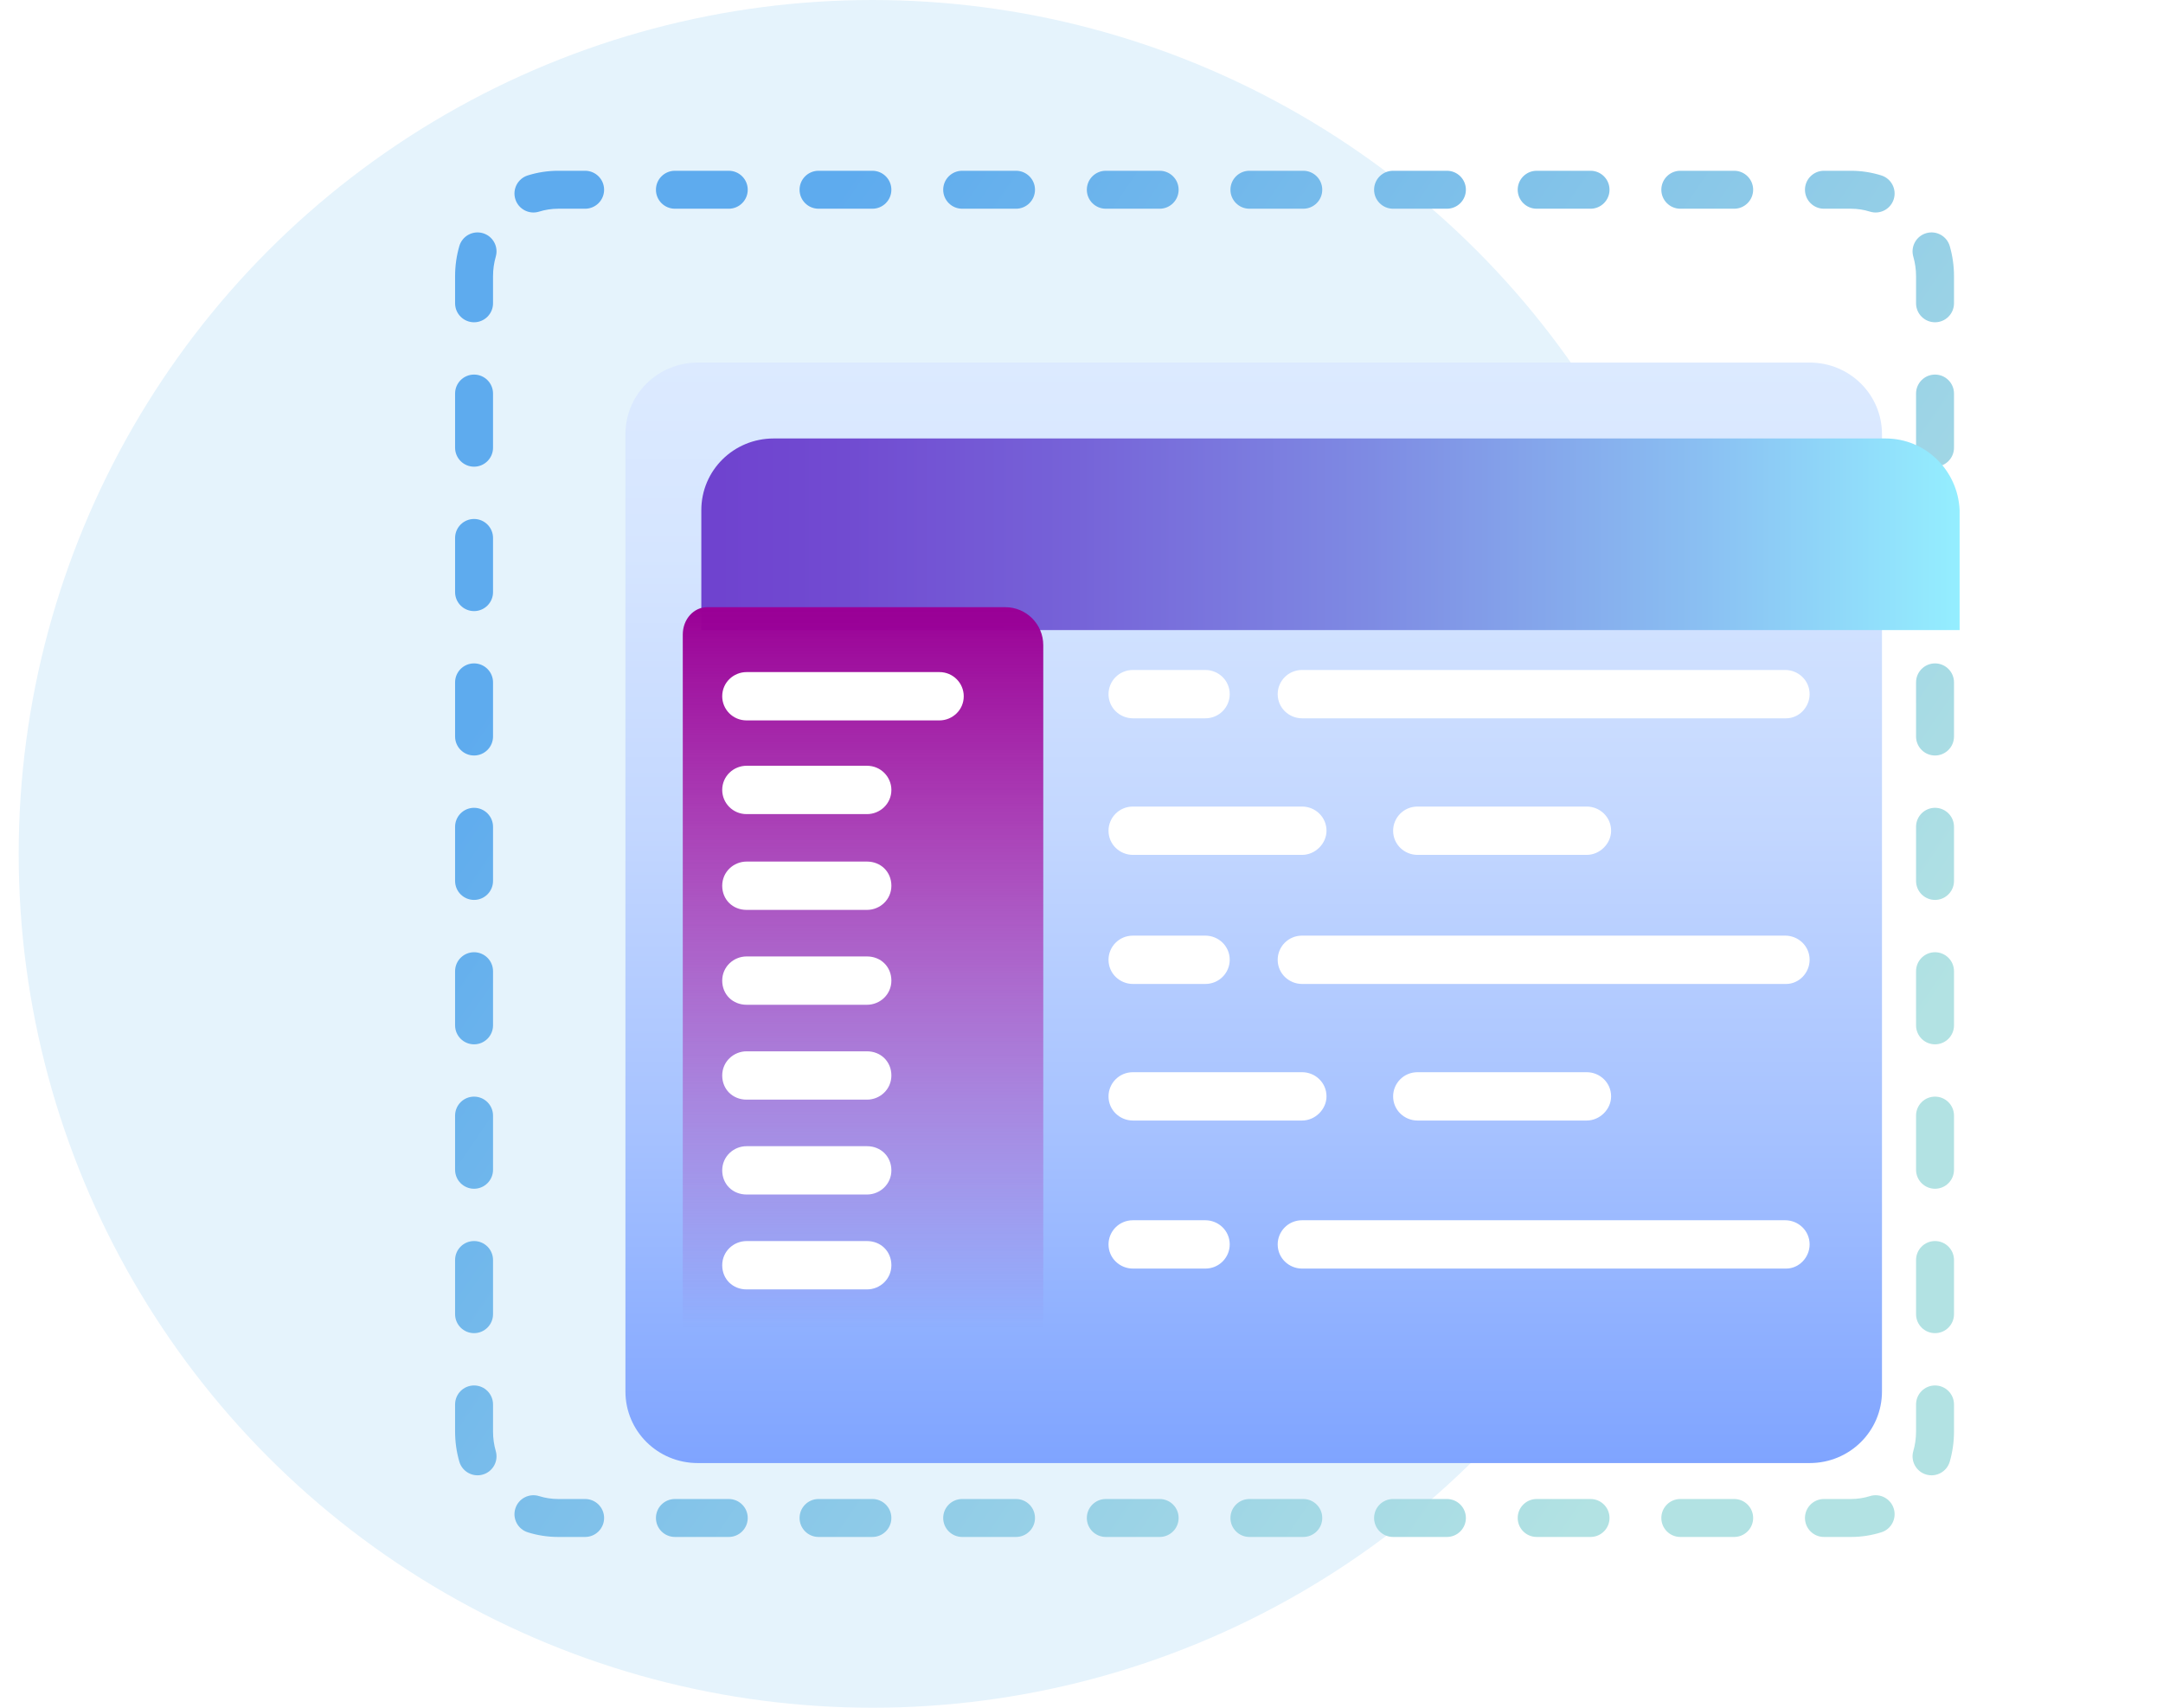 <svg width="114" height="90" viewBox="0 0 114 90" fill="none" xmlns="http://www.w3.org/2000/svg">
<circle cx="45.985" cy="45" r="45" fill="#E5F3FC"/>
<path fill-rule="evenodd" clip-rule="evenodd" d="M27.816 9.245C28.324 9.085 28.863 9 29.42 9H30.839C31.392 9 31.839 9.448 31.839 10C31.839 10.552 31.392 11 30.839 11H29.42C29.068 11 28.73 11.054 28.414 11.153C27.887 11.318 27.326 11.025 27.161 10.498C26.995 9.971 27.289 9.41 27.816 9.245ZM34.571 10C34.571 9.448 35.018 9 35.571 9H38.409C38.962 9 39.409 9.448 39.409 10C39.409 10.552 38.962 11 38.409 11H35.571C35.018 11 34.571 10.552 34.571 10ZM42.141 10C42.141 9.448 42.588 9 43.141 9H45.979C46.532 9 46.979 9.448 46.979 10C46.979 10.552 46.532 11 45.979 11H43.141C42.588 11 42.141 10.552 42.141 10ZM49.711 10C49.711 9.448 50.158 9 50.711 9H53.549C54.102 9 54.549 9.448 54.549 10C54.549 10.552 54.102 11 53.549 11H50.711C50.158 11 49.711 10.552 49.711 10ZM57.281 10C57.281 9.448 57.728 9 58.281 9H61.119C61.672 9 62.119 9.448 62.119 10C62.119 10.552 61.672 11 61.119 11H58.281C57.728 11 57.281 10.552 57.281 10ZM64.85 10C64.85 9.448 65.298 9 65.85 9H68.689C69.242 9 69.689 9.448 69.689 10C69.689 10.552 69.242 11 68.689 11H65.85C65.298 11 64.85 10.552 64.85 10ZM72.421 10C72.421 9.448 72.868 9 73.421 9H76.259C76.811 9 77.259 9.448 77.259 10C77.259 10.552 76.811 11 76.259 11H73.421C72.868 11 72.421 10.552 72.421 10ZM79.99 10C79.99 9.448 80.438 9 80.99 9H83.829C84.382 9 84.829 9.448 84.829 10C84.829 10.552 84.382 11 83.829 11H80.99C80.438 11 79.99 10.552 79.99 10ZM87.56 10C87.56 9.448 88.008 9 88.56 9H91.399C91.951 9 92.399 9.448 92.399 10C92.399 10.552 91.951 11 91.399 11H88.56C88.008 11 87.56 10.552 87.56 10ZM95.13 10C95.13 9.448 95.578 9 96.13 9H97.55C98.107 9 98.646 9.085 99.154 9.245C99.681 9.41 99.974 9.971 99.809 10.498C99.644 11.025 99.083 11.318 98.556 11.153C98.239 11.054 97.902 11 97.55 11H96.13C95.578 11 95.13 10.552 95.13 10ZM25.446 12.288C25.977 12.441 26.283 12.996 26.129 13.526C26.036 13.851 25.985 14.196 25.985 14.557V15.984C25.985 16.536 25.537 16.984 24.985 16.984C24.433 16.984 23.985 16.536 23.985 15.984V14.557C23.985 14.007 24.062 13.475 24.208 12.971C24.361 12.441 24.916 12.135 25.446 12.288ZM101.523 12.288C102.054 12.135 102.608 12.441 102.762 12.971C102.907 13.475 102.985 14.007 102.985 14.557V15.984C102.985 16.536 102.537 16.984 101.985 16.984C101.433 16.984 100.985 16.536 100.985 15.984V14.557C100.985 14.196 100.934 13.851 100.84 13.526C100.687 12.996 100.993 12.441 101.523 12.288ZM101.985 19.741C102.537 19.741 102.985 20.188 102.985 20.741V23.595C102.985 24.147 102.537 24.595 101.985 24.595C101.433 24.595 100.985 24.147 100.985 23.595V20.741C100.985 20.188 101.433 19.741 101.985 19.741ZM24.985 19.741C25.537 19.741 25.985 20.188 25.985 20.741V23.595C25.985 24.147 25.537 24.595 24.985 24.595C24.433 24.595 23.985 24.147 23.985 23.595V20.741C23.985 20.188 24.433 19.741 24.985 19.741ZM101.985 27.351C102.537 27.351 102.985 27.799 102.985 28.351V31.206C102.985 31.758 102.537 32.206 101.985 32.206C101.433 32.206 100.985 31.758 100.985 31.206V28.351C100.985 27.799 101.433 27.351 101.985 27.351ZM24.985 27.351C25.537 27.351 25.985 27.799 25.985 28.351V31.206C25.985 31.758 25.537 32.206 24.985 32.206C24.433 32.206 23.985 31.758 23.985 31.206V28.351C23.985 27.799 24.433 27.351 24.985 27.351ZM24.985 34.962C25.537 34.962 25.985 35.41 25.985 35.962V38.816C25.985 39.368 25.537 39.816 24.985 39.816C24.433 39.816 23.985 39.368 23.985 38.816V35.962C23.985 35.41 24.433 34.962 24.985 34.962ZM101.985 34.962C102.537 34.962 102.985 35.41 102.985 35.962V38.816C102.985 39.368 102.537 39.816 101.985 39.816C101.433 39.816 100.985 39.368 100.985 38.816V35.962C100.985 35.41 101.433 34.962 101.985 34.962ZM101.985 42.573C102.537 42.573 102.985 43.021 102.985 43.573V46.427C102.985 46.979 102.537 47.427 101.985 47.427C101.433 47.427 100.985 46.979 100.985 46.427V43.573C100.985 43.021 101.433 42.573 101.985 42.573ZM24.985 42.573C25.537 42.573 25.985 43.021 25.985 43.573V46.427C25.985 46.979 25.537 47.427 24.985 47.427C24.433 47.427 23.985 46.979 23.985 46.427V43.573C23.985 43.021 24.433 42.573 24.985 42.573ZM24.985 50.184C25.537 50.184 25.985 50.632 25.985 51.184V54.038C25.985 54.59 25.537 55.038 24.985 55.038C24.433 55.038 23.985 54.59 23.985 54.038V51.184C23.985 50.632 24.433 50.184 24.985 50.184ZM101.985 50.184C102.537 50.184 102.985 50.632 102.985 51.184V54.038C102.985 54.59 102.537 55.038 101.985 55.038C101.433 55.038 100.985 54.59 100.985 54.038V51.184C100.985 50.632 101.433 50.184 101.985 50.184ZM24.985 57.794C25.537 57.794 25.985 58.242 25.985 58.794V61.649C25.985 62.201 25.537 62.649 24.985 62.649C24.433 62.649 23.985 62.201 23.985 61.649V58.794C23.985 58.242 24.433 57.794 24.985 57.794ZM101.985 57.794C102.537 57.794 102.985 58.242 102.985 58.794V61.649C102.985 62.201 102.537 62.649 101.985 62.649C101.433 62.649 100.985 62.201 100.985 61.649V58.794C100.985 58.242 101.433 57.794 101.985 57.794ZM101.985 65.405C102.537 65.405 102.985 65.853 102.985 66.405V69.259C102.985 69.812 102.537 70.259 101.985 70.259C101.433 70.259 100.985 69.812 100.985 69.259V66.405C100.985 65.853 101.433 65.405 101.985 65.405ZM24.985 65.405C25.537 65.405 25.985 65.853 25.985 66.405V69.259C25.985 69.812 25.537 70.259 24.985 70.259C24.433 70.259 23.985 69.812 23.985 69.259V66.405C23.985 65.853 24.433 65.405 24.985 65.405ZM24.985 73.016C25.537 73.016 25.985 73.464 25.985 74.016V75.443C25.985 75.804 26.036 76.149 26.129 76.474C26.283 77.004 25.977 77.559 25.446 77.712C24.916 77.865 24.361 77.559 24.208 77.029C24.062 76.525 23.985 75.993 23.985 75.443V74.016C23.985 73.464 24.433 73.016 24.985 73.016ZM101.985 73.016C102.537 73.016 102.985 73.464 102.985 74.016V75.443C102.985 75.993 102.907 76.525 102.762 77.029C102.608 77.559 102.054 77.865 101.523 77.712C100.993 77.559 100.687 77.004 100.84 76.474C100.934 76.149 100.985 75.804 100.985 75.443V74.016C100.985 73.464 101.433 73.016 101.985 73.016ZM27.161 79.502C27.326 78.975 27.887 78.682 28.414 78.847C28.73 78.946 29.068 79 29.42 79H30.839C31.392 79 31.839 79.448 31.839 80C31.839 80.552 31.392 81 30.839 81H29.42C28.863 81 28.324 80.915 27.816 80.755C27.289 80.59 26.995 80.029 27.161 79.502ZM99.809 79.502C99.974 80.029 99.681 80.59 99.154 80.755C98.646 80.915 98.107 81 97.55 81H96.13C95.578 81 95.13 80.552 95.13 80C95.13 79.448 95.578 79 96.13 79H97.55C97.902 79 98.239 78.946 98.556 78.847C99.083 78.682 99.644 78.975 99.809 79.502ZM34.571 80C34.571 79.448 35.018 79 35.571 79H38.409C38.962 79 39.409 79.448 39.409 80C39.409 80.552 38.962 81 38.409 81H35.571C35.018 81 34.571 80.552 34.571 80ZM42.141 80C42.141 79.448 42.588 79 43.141 79H45.979C46.532 79 46.979 79.448 46.979 80C46.979 80.552 46.532 81 45.979 81H43.141C42.588 81 42.141 80.552 42.141 80ZM49.711 80C49.711 79.448 50.158 79 50.711 79H53.549C54.102 79 54.549 79.448 54.549 80C54.549 80.552 54.102 81 53.549 81H50.711C50.158 81 49.711 80.552 49.711 80ZM57.281 80C57.281 79.448 57.728 79 58.281 79H61.119C61.672 79 62.119 79.448 62.119 80C62.119 80.552 61.672 81 61.119 81H58.281C57.728 81 57.281 80.552 57.281 80ZM64.85 80C64.85 79.448 65.298 79 65.85 79H68.689C69.242 79 69.689 79.448 69.689 80C69.689 80.552 69.242 81 68.689 81H65.85C65.298 81 64.85 80.552 64.85 80ZM72.421 80C72.421 79.448 72.868 79 73.421 79H76.259C76.811 79 77.259 79.448 77.259 80C77.259 80.552 76.811 81 76.259 81H73.421C72.868 81 72.421 80.552 72.421 80ZM79.99 80C79.99 79.448 80.438 79 80.99 79H83.829C84.382 79 84.829 79.448 84.829 80C84.829 80.552 84.382 81 83.829 81H80.99C80.438 81 79.99 80.552 79.99 80ZM87.56 80C87.56 79.448 88.008 79 88.56 79H91.399C91.951 79 92.399 79.448 92.399 80C92.399 80.552 91.951 81 91.399 81H88.56C88.008 81 87.56 80.552 87.56 80Z" fill="url(#paint0_linear)"/>
<path d="M95.375 19.108H36.778C34.663 19.108 32.963 20.791 32.963 22.884V73.33C32.963 75.422 34.663 77.106 36.778 77.106H95.375C97.489 77.106 99.189 75.422 99.189 73.33V22.884C99.189 20.791 97.489 19.108 95.375 19.108Z" fill="url(#paint1_linear)"/>
<g filter="url(#filter0_d)">
<path d="M36.778 19.108H95.375C97.489 19.108 99.189 20.791 99.281 22.884V29.207H32.963V22.884C32.963 20.791 34.663 19.108 36.778 19.108Z" fill="url(#paint2_linear)"/>
</g>
<path d="M37.264 72H52.985C54.089 72 54.985 71.105 54.985 70V34C54.985 32.895 54.089 32 52.985 32H37.264C36.579 32 35.985 32.619 35.985 33.443V70.608C35.985 71.33 36.579 72 37.264 72Z" fill="url(#paint3_linear)"/>
<path d="M39.351 37.967H49.508C50.197 37.967 50.794 37.421 50.794 36.694C50.794 36.011 50.243 35.42 49.508 35.42H39.351C38.661 35.42 38.064 35.966 38.064 36.694C38.064 37.376 38.615 37.967 39.351 37.967Z" fill="white"/>
<path d="M39.351 42.905H45.693C46.383 42.905 46.98 42.359 46.98 41.631C46.98 40.949 46.428 40.357 45.693 40.357H39.351C38.661 40.357 38.064 40.903 38.064 41.631C38.064 42.313 38.615 42.905 39.351 42.905Z" fill="white"/>
<path d="M39.351 47.953H45.693C46.383 47.953 46.98 47.408 46.98 46.68C46.98 45.952 46.428 45.406 45.693 45.406H39.351C38.661 45.406 38.064 45.952 38.064 46.68C38.064 47.408 38.615 47.953 39.351 47.953Z" fill="white"/>
<path d="M39.351 52.953H45.693C46.383 52.953 46.98 52.408 46.98 51.68C46.98 50.952 46.428 50.406 45.693 50.406H39.351C38.661 50.406 38.064 50.952 38.064 51.68C38.064 52.408 38.615 52.953 39.351 52.953Z" fill="white"/>
<path d="M39.351 57.953H45.693C46.383 57.953 46.98 57.408 46.98 56.68C46.98 55.952 46.428 55.406 45.693 55.406H39.351C38.661 55.406 38.064 55.952 38.064 56.68C38.064 57.408 38.615 57.953 39.351 57.953Z" fill="white"/>
<path d="M39.351 62.953H45.693C46.383 62.953 46.98 62.408 46.98 61.68C46.98 60.952 46.428 60.406 45.693 60.406H39.351C38.661 60.406 38.064 60.952 38.064 61.68C38.064 62.408 38.615 62.953 39.351 62.953Z" fill="white"/>
<path d="M39.351 67.954H45.693C46.383 67.954 46.98 67.408 46.98 66.68C46.98 65.952 46.428 65.406 45.693 65.406H39.351C38.661 65.406 38.064 65.952 38.064 66.68C38.064 67.408 38.615 67.954 39.351 67.954Z" fill="white"/>
<path d="M63.525 37.856H59.711C59.021 37.856 58.424 37.31 58.424 36.582C58.424 35.9 58.975 35.309 59.711 35.309H63.525C64.215 35.309 64.812 35.854 64.812 36.582C64.812 37.265 64.261 37.856 63.525 37.856Z" fill="white"/>
<path d="M94.134 37.856H68.627C67.937 37.856 67.34 37.31 67.34 36.582C67.34 35.9 67.891 35.309 68.627 35.309H94.088C94.777 35.309 95.375 35.854 95.375 36.582C95.375 37.265 94.823 37.856 94.134 37.856Z" fill="white"/>
<path d="M63.525 51.856H59.711C59.021 51.856 58.424 51.31 58.424 50.582C58.424 49.9 58.975 49.309 59.711 49.309H63.525C64.215 49.309 64.812 49.854 64.812 50.582C64.812 51.265 64.261 51.856 63.525 51.856Z" fill="white"/>
<path d="M94.134 51.856H68.627C67.937 51.856 67.34 51.31 67.34 50.582C67.34 49.9 67.891 49.309 68.627 49.309H94.088C94.777 49.309 95.375 49.854 95.375 50.582C95.375 51.265 94.823 51.856 94.134 51.856Z" fill="white"/>
<path d="M63.525 66.856H59.711C59.021 66.856 58.424 66.31 58.424 65.582C58.424 64.9 58.975 64.309 59.711 64.309H63.525C64.215 64.309 64.812 64.854 64.812 65.582C64.812 66.265 64.261 66.856 63.525 66.856Z" fill="white"/>
<path d="M94.134 66.856H68.627C67.937 66.856 67.34 66.31 67.34 65.582C67.34 64.9 67.891 64.309 68.627 64.309H94.088C94.777 64.309 95.375 64.854 95.375 65.582C95.375 66.265 94.823 66.856 94.134 66.856Z" fill="white"/>
<path d="M68.627 45.054H59.711C59.021 45.054 58.424 44.508 58.424 43.781C58.424 43.098 58.975 42.507 59.711 42.507H68.627C69.316 42.507 69.913 43.053 69.913 43.781C69.913 44.463 69.316 45.054 68.627 45.054Z" fill="white"/>
<path d="M83.627 45.054H74.711C74.021 45.054 73.424 44.508 73.424 43.781C73.424 43.098 73.975 42.507 74.711 42.507H83.627C84.316 42.507 84.913 43.053 84.913 43.781C84.913 44.463 84.316 45.054 83.627 45.054Z" fill="white"/>
<path d="M68.627 59.054H59.711C59.021 59.054 58.424 58.508 58.424 57.781C58.424 57.098 58.975 56.507 59.711 56.507H68.627C69.316 56.507 69.913 57.053 69.913 57.781C69.913 58.463 69.316 59.054 68.627 59.054Z" fill="white"/>
<path d="M83.627 59.054H74.711C74.021 59.054 73.424 58.508 73.424 57.781C73.424 57.098 73.975 56.507 74.711 56.507H83.627C84.316 56.507 84.913 57.053 84.913 57.781C84.913 58.463 84.316 59.054 83.627 59.054Z" fill="white"/>
<defs>
<filter id="filter0_d" x="26.963" y="13.108" width="86.319" height="30.098" filterUnits="userSpaceOnUse" color-interpolation-filters="sRGB">
<feFlood flood-opacity="0" result="BackgroundImageFix"/>
<feColorMatrix in="SourceAlpha" type="matrix" values="0 0 0 0 0 0 0 0 0 0 0 0 0 0 0 0 0 0 127 0"/>
<feOffset dx="4" dy="4"/>
<feGaussianBlur stdDeviation="5"/>
<feColorMatrix type="matrix" values="0 0 0 0 0.196 0 0 0 0 0.133 0 0 0 0 0.671 0 0 0 0.11 0"/>
<feBlend mode="normal" in2="BackgroundImageFix" result="effect1_dropShadow"/>
<feBlend mode="normal" in="SourceGraphic" in2="effect1_dropShadow" result="shape"/>
</filter>
<linearGradient id="paint0_linear" x1="29.38" y1="31.755" x2="88.742" y2="72.354" gradientUnits="userSpaceOnUse">
<stop stop-color="#5EABEE"/>
<stop offset="1" stop-color="#B2E2E3"/>
</linearGradient>
<linearGradient id="paint1_linear" x1="66.087" y1="19.108" x2="66.087" y2="77.112" gradientUnits="userSpaceOnUse">
<stop stop-color="#DCEAFF"/>
<stop offset="0.175" stop-color="#D5E5FF"/>
<stop offset="0.42" stop-color="#C3D7FF"/>
<stop offset="0.707" stop-color="#A5C1FF"/>
<stop offset="1" stop-color="#7FA4FF"/>
</linearGradient>
<linearGradient id="paint2_linear" x1="33.021" y1="24.151" x2="99.282" y2="24.151" gradientUnits="userSpaceOnUse">
<stop stop-color="#6F42CF"/>
<stop offset="0.113" stop-color="#714BD1"/>
<stop offset="0.297" stop-color="#7663D8"/>
<stop offset="0.527" stop-color="#7E8AE3"/>
<stop offset="0.793" stop-color="#8ABFF2"/>
<stop offset="1" stop-color="#94EEFF"/>
</linearGradient>
<linearGradient id="paint3_linear" x1="45.485" y1="32" x2="45.485" y2="70.016" gradientUnits="userSpaceOnUse">
<stop stop-color="#9A0096"/>
<stop offset="1" stop-color="#AB009C" stop-opacity="0"/>
</linearGradient>
</defs>
</svg>

